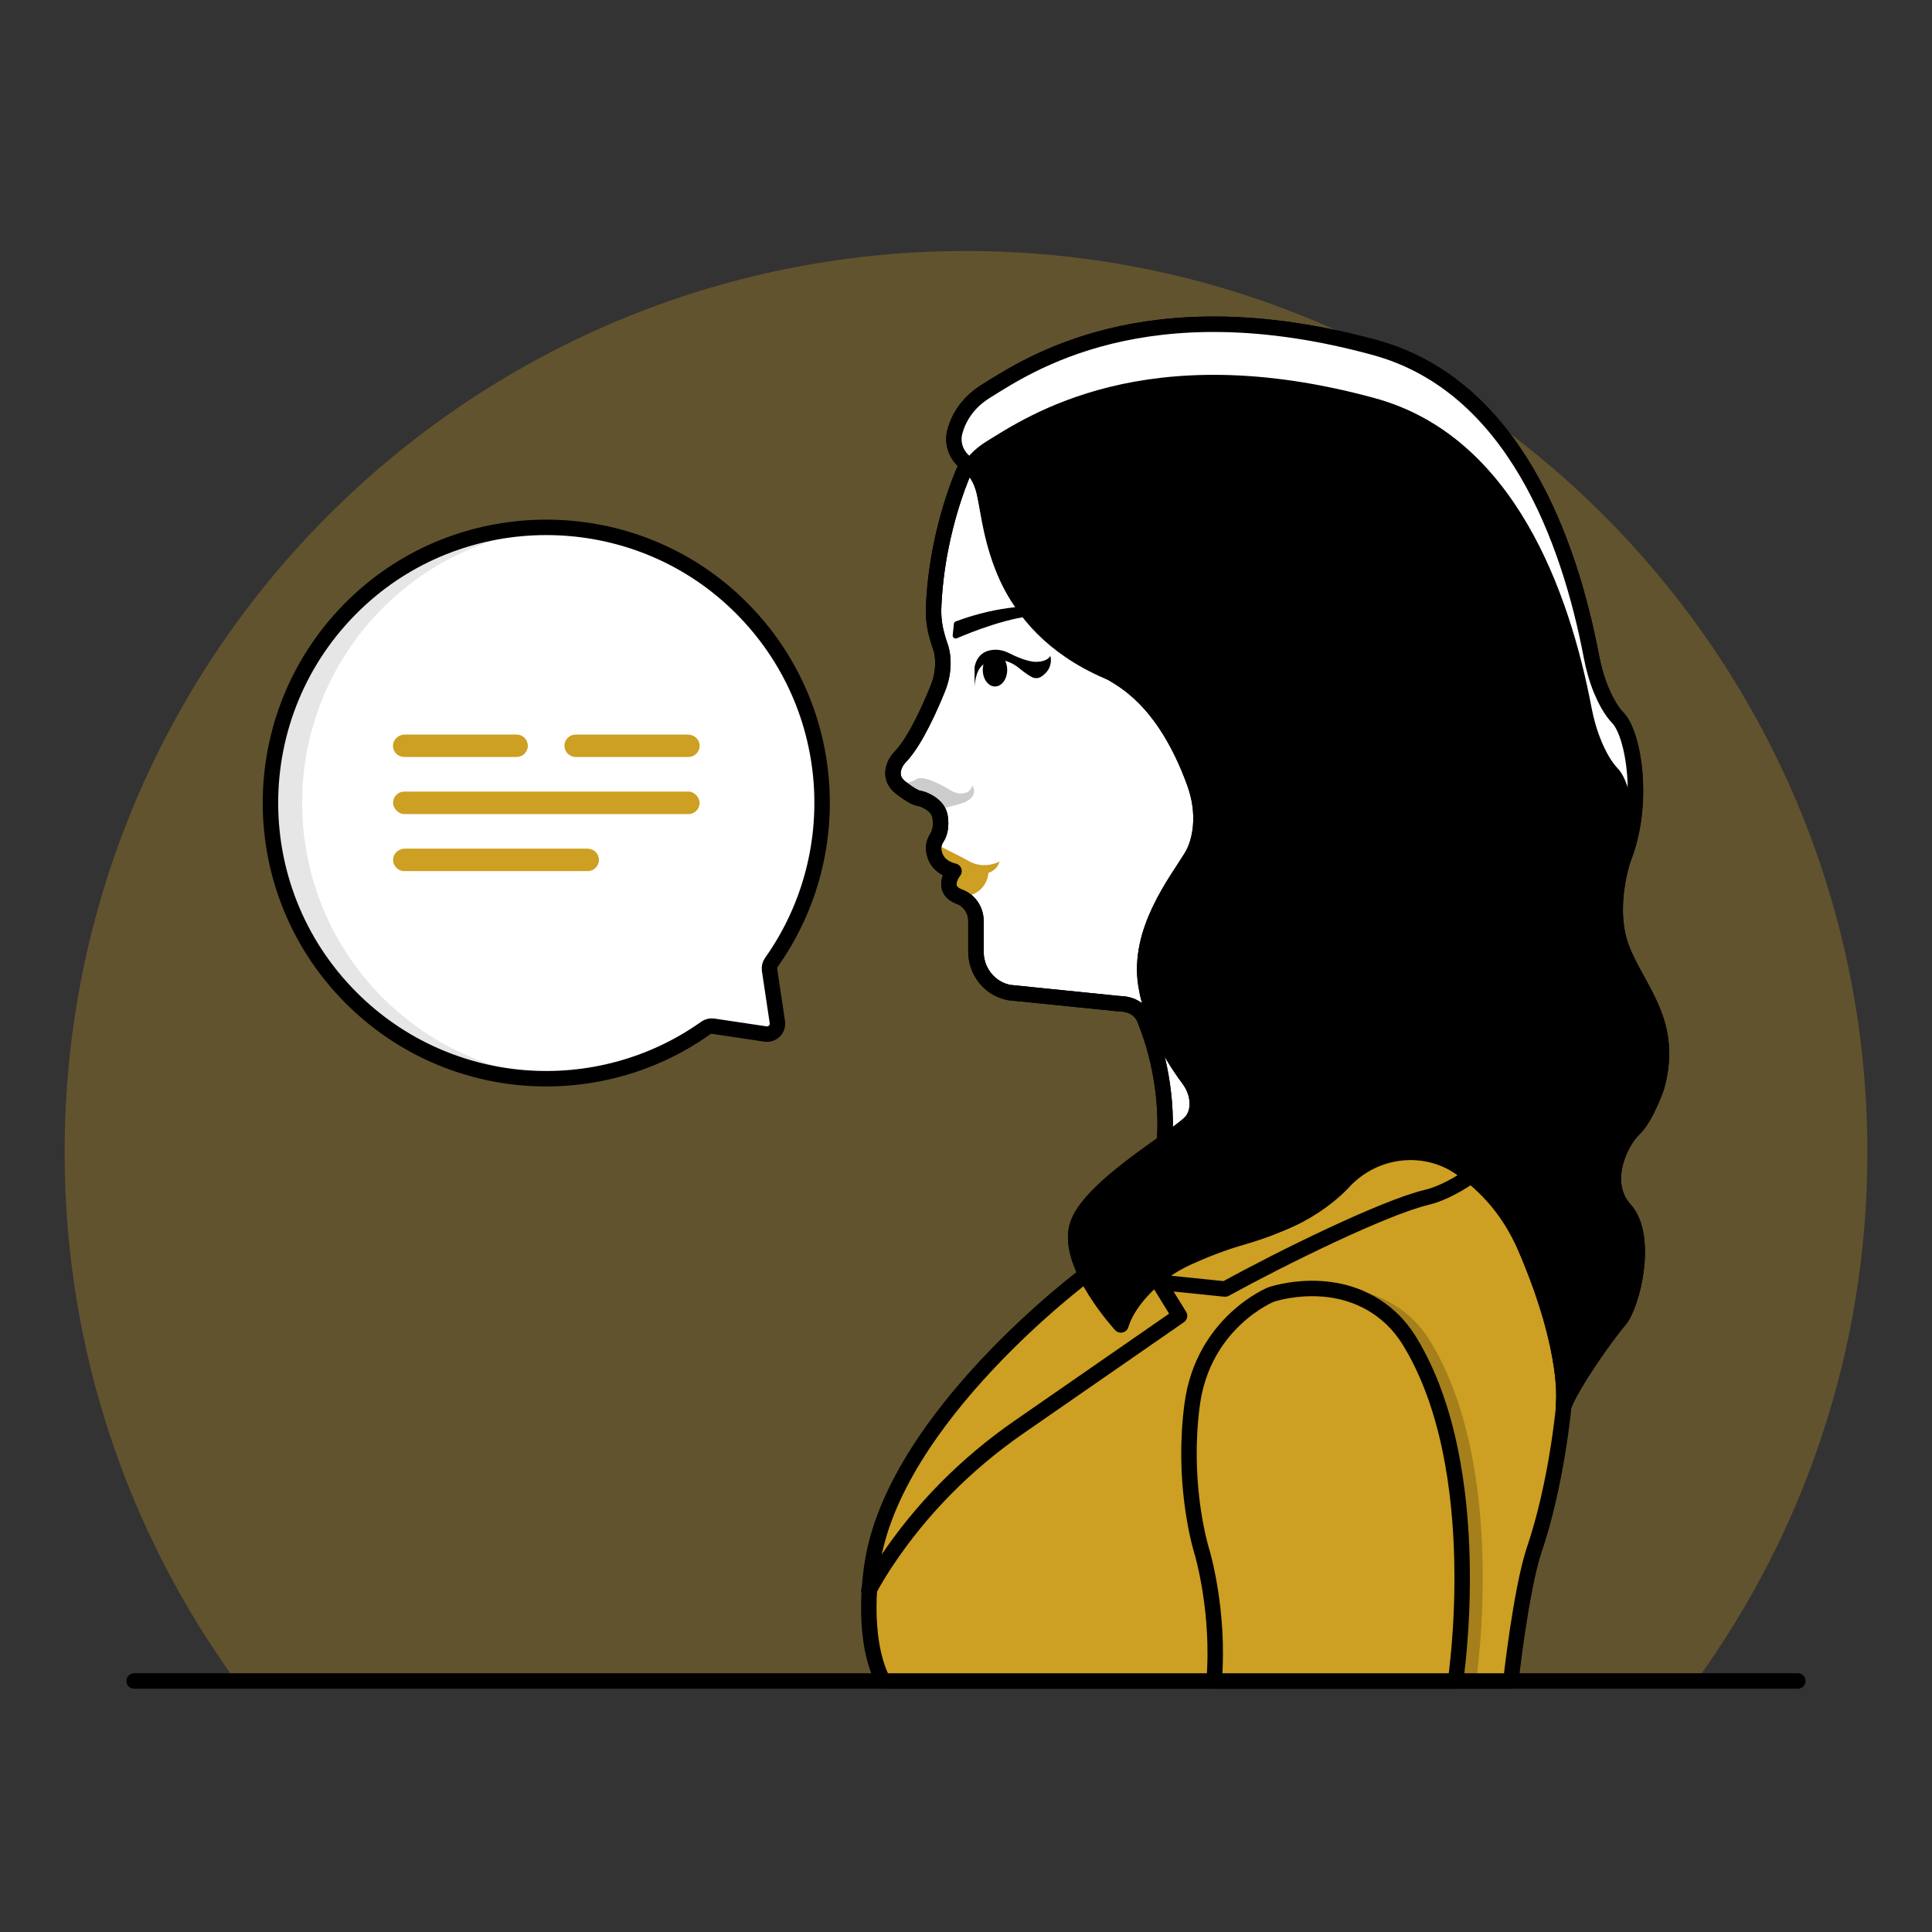 <?xml version="1.0" encoding="UTF-8"?>
<svg id="Layer_1" data-name="Layer 1" xmlns="http://www.w3.org/2000/svg" viewBox="0 0 250 250">
  <rect x="0" y="0" width="250" height="250" fill="#333333" stroke="none"/>
  <defs>
    <style>
      .cls-1, .cls-2, .cls-3, .cls-4 {
        stroke: #000;
        stroke-linecap: round;
        stroke-linejoin: round;
        stroke-width: 2px;
      }

      .cls-5, .cls-2 {
        fill: #fff;
      }

      .cls-6 {
        opacity: .2;
      }

      .cls-7, .cls-8, .cls-3 {
        fill: #cd9f22;
      }

      .cls-8 {
        opacity: .3;
      }

      .cls-9 {
        opacity: .1;
      }

      .cls-4 {
        fill: none;
      }
    </style>
  </defs>
  <path class="cls-8" d="m241.64,149.12c0,25.55-8.22,49.18-22.16,68.4H30.52c-13.94-19.22-22.16-42.85-22.16-68.4,0-64.42,52.22-116.64,116.64-116.64s116.64,52.22,116.64,116.64Z"/>
  <line class="cls-2" x1="17.36" y1="217.52" x2="232.64" y2="217.52"/>
  <g>
    <g>
      <path class="cls-2" d="m125.16,60s-3.9,7.88-4.35,18.57c-.05,1.22.09,2.45.42,3.63l.14.5c.08.29.17.57.27.84.14.36.37,1.13.37,2.26s-.23,2.23-.65,3.27c-.82,2.04-2.85,6.78-4.86,8.86-.33.35-.61.75-.77,1.2-.28.77-.36,1.85.79,2.76,1.42,1.12,2.1,1.36,2.38,1.41.2.03.4.08.59.16.69.28,1.89.9,2.14,2.15,0,0,.36,1.65-.4,2.8-.31.47-.47,1.03-.4,1.59.11.96.66,2.24,2.62,2.72,0,0-1.92,2.38.78,3.34.38.14.72.36,1.01.65l.04.04c.65.64,1.01,1.5,1.01,2.41v3.99c0,2.45,1.63,4.63,4.01,5.22.08.02.17.04.26.06l14.08,1.43c.22.02.44.04.66.05.56.04,2.23.32,2.91,2.18.1.27.19.55.3.82.63,1.64,2.7,7.63,2.18,14.9,54.74-18.09,35.89-75.12-25.54-87.82Z"/>
      <path class="cls-3" d="m140.56,164.9s-24.96,18.52-27.73,37.7c0,0-1.56,9.03,1.43,14.92h81.25s1.25-11.49,2.97-16.83c2.97-8.64,3.87-18.77,3.87-18.77,2.07-77.45-33.7-35.04-61.78-17.02Z"/>
      <path d="m123.43,80.74l-.15,1.45c-.03.3.27.52.55.4,1.77-.77,6.99-2.88,10.95-2.99l-.66-1.15s-4.51-.26-10.44,1.96c-.14.05-.24.18-.26.33Z"/>
      <path class="cls-7" d="m120.91,109.14l3.28,1.65c.41.21.82.43,1.22.66.61.34,2.06.92,3.94.03-.5,1.6-2.28,2.17-5.89,1.25-2.27-.34-2.9-1.67-2.55-3.59Z"/>
      <path class="cls-7" d="m127.9,112.96s-.08,2.91-3.66,3.13c-2.29-3.9-.89-4.8,3.66-3.13Z"/>
      <path class="cls-6" d="m115.87,101.18s1.51.45,2.66-.34c.92-.63,3.5.83,4.51,1.45.44.27.95.42,1.47.38.55-.04,1.14-.27,1.31-1.06,0,0,.88,1.32-.89,2.15-.74.35-1.59.48-3.62,1.05l-5.44-3.64Z"/>
      <path class="cls-4" d="m125.16,60s-3.9,7.88-4.35,18.57c-.05,1.22.09,2.45.42,3.63l.14.5c.08.29.17.57.27.84.14.36.37,1.13.37,2.26s-.23,2.23-.65,3.27c-.82,2.04-2.85,6.78-4.86,8.86-.33.35-.61.75-.77,1.2-.28.77-.36,1.85.79,2.76,1.42,1.12,2.1,1.36,2.38,1.41.2.03.4.08.59.16.69.28,1.89.9,2.14,2.15,0,0,.36,1.65-.4,2.8-.31.47-.47,1.03-.4,1.59.11.96.66,2.24,2.62,2.72,0,0-1.92,2.38.78,3.34.38.14.72.36,1.01.65l.04.04c.65.64,1.01,1.5,1.01,2.41v3.99c0,2.45,1.63,4.63,4.01,5.22.08.02.17.04.26.06l14.08,1.43c.22.02.44.04.66.05.56.04,2.23.32,2.91,2.18.1.27.19.55.3.82.63,1.64,2.7,7.63,2.18,14.9,54.74-18.09,35.89-75.12-25.54-87.82Z"/>
      <path class="cls-1" d="m202.34,181.92c1.23-3.08,5.54-9.14,7.21-11.08s3.87-10.81.7-14.33-.53-8.79,1.14-10.37,2.99-5.54,2.99-5.54c2.29-8.26-2.37-12.39-4.48-17.76s.18-11.78.18-11.78c2.81-7.12,1.32-16.06-.73-18.17-.89-.92-1.61-2.3-2.14-3.55-.59-1.42-1-2.92-1.29-4.43-2.87-15.01-10.05-35.03-28.03-39.94-29.67-8.11-45.01,2.37-50.28,5.63-2.43,1.5-3.53,3.46-4.02,5.14-.46,1.59.18,3.3,1.54,4.26.88.62,1.84,1.78,2.3,3.96.88,4.17,1.48,8.24,3.55,12.05,3.06,5.66,8.63,8.41,13.85,11.7,4.87,3.07,7.83,8.29,9.74,13.57.67,1.84.98,3.81.79,5.76-.13,1.27-.46,2.66-1.2,3.87-1.98,3.23-6.99,9.56-5.87,16.55.89,5.56,4.2,10.41,5.52,12.16.58.78.98,1.68,1.09,2.64.1.89,0,1.94-.68,2.8-1.52,1.91-13.56,8.64-14.86,13.71s5.69,12.66,5.69,12.66c0,0,.79-3.4,5.44-6.85.98-.73,2.06-1.34,3.17-1.84,2.26-1.02,4.57-1.93,6.95-2.61,6.13-1.75,10.44-4.23,13.32-7.28,3.96-4.19,10.34-4.99,15.09-1.72,3.15,2.17,6.27,5.43,8.38,10.33,5.89,13.71,4.92,20.48,4.92,20.48Z"/>
      <path class="cls-5" d="m211.43,105.63c-.35-2.92-1.16-5.24-2.08-6.18-.88-.91-1.58-2.24-2.1-3.48-.59-1.39-1-2.84-1.29-4.32-2.85-15.04-10.02-35.2-28.06-40.13-29.67-8.12-45,2.37-50.28,5.62-1.26.78-2.16,1.68-2.8,2.59-1.14-.99-1.65-2.54-1.22-4.01.49-1.68,1.59-3.64,4.02-5.14,5.28-3.25,20.61-13.73,50.28-5.62,18.04,4.93,25.21,25.09,28.06,40.13.28,1.48.69,2.94,1.29,4.32.52,1.24,1.22,2.58,2.1,3.48,1.55,1.59,2.78,7.08,2.08,12.74Z"/>
      <path class="cls-4" d="m202.34,181.92c1.23-3.08,5.54-9.14,7.21-11.08s3.87-10.81.7-14.33-.53-8.79,1.14-10.37,2.99-5.54,2.99-5.54c2.29-8.26-2.37-12.39-4.48-17.76s.18-11.78.18-11.78c2.81-7.12,1.32-16.06-.73-18.17-.89-.92-1.61-2.3-2.14-3.55-.59-1.42-1-2.92-1.29-4.43-2.87-15.01-10.05-35.03-28.03-39.94-29.67-8.11-45.01,2.37-50.28,5.63-2.43,1.5-3.53,3.46-4.02,5.14s.18,3.31,1.54,4.26c.88.62,1.84,1.78,2.3,3.96.96,4.54,1.57,16.69,15.84,22.89.13.05.34.14.46.19.94.39,6.84,3.24,10.83,14.24.67,1.84.98,3.81.79,5.76-.13,1.27-.46,2.66-1.2,3.87-1.98,3.23-6.99,9.56-5.87,16.55.89,5.56,4.2,10.41,5.52,12.16.58.78.98,1.68,1.09,2.64.1.89,0,1.94-.68,2.8-1.52,1.91-13.56,8.64-14.86,13.71s5.69,12.66,5.69,12.66c0,0,.62-2.69,4.02-5.7,4.91-4.35,11.12-5.24,16.99-7.55,2.76-1.09,5.46-2.89,7.54-4.99.02-.02.05-.05.08-.09,3.54-4.36,9.68-5.54,14.45-2.57,3.44,2.15,6.97,5.55,9.28,10.92,5.89,13.71,4.92,20.48,4.92,20.48Z"/>
      <path class="cls-4" d="m190.38,152.1s-2.92,2.16-5.75,2.83c-5.54,1.32-18.79,7.85-26.11,11.87l-8.57-.88,2.68,4.35-20.84,14.44c-6.75,4.68-12.6,10.56-17.14,17.4-.84,1.27-1.61,2.53-2.22,3.71"/>
      <path class="cls-6" d="m191,217.52h-2.66s4.17-27.26-5.85-43.83c-.72-1.19-1.58-2.29-2.61-3.23-2.81-2.58-6.03-3.49-8.8-3.69,3.16-.23,7.68.23,11.46,3.69,1.02.94,1.89,2.04,2.61,3.23,10.03,16.57,5.85,43.83,5.85,43.83Z"/>
      <path class="cls-3" d="m153.93,185.31c.06-1.15.17-2.33.33-3.54,1.42-10.69,10.19-14.25,10.19-14.25,0,0,8.83-3.09,15.43,2.94,1.03.94,1.89,2.04,2.61,3.23,10.03,16.57,5.85,43.83,5.85,43.83h-31.24c.75-8.94-1.54-16.62-1.54-16.62,0,0-2.14-6.63-1.63-15.59"/>
      <path d="m134.74,87.56c1.69-1.11,1.17-2.69,1.17-2.69,0,0-.29.75-1.82.77-1.1.02-2.72-.72-3.55-1.14-.59-.3-1.26-.46-1.92-.42-.97.06-2.16.51-2.51,2.22v2.53s.07-2.13,1.16-2.86,2.88-1.01,4.79.64c.66.53,1.14.84,1.48,1.01.38.19.84.18,1.2-.06Z"/>
      <ellipse cx="128.75" cy="86.69" rx="1.58" ry="2.14"/>
    </g>
    <g>
      <path class="cls-2" d="m45.45,129.13c-14.33-14.33-13.93-37.82,1.22-51.64,13.5-12.31,34.45-12.34,47.98-.05,13.67,12.41,15.39,32.68,5.17,47.08-.2.28-.29.64-.24.98l1.01,6.76c.14.9-.64,1.67-1.54,1.54l-6.76-1.01c-.35-.05-.7.04-.98.24-13.93,9.89-33.37,8.59-45.86-3.9Z"/>
      <path class="cls-9" d="m45.45,129.13c7.5,7.49,17.49,10.96,27.3,10.39-8.44-.48-16.75-3.94-23.2-10.39-14.33-14.33-13.93-37.83,1.22-51.64,6.23-5.68,14.03-8.74,21.96-9.19-9.3-.52-18.76,2.54-26.06,9.19-15.15,13.82-15.55,37.31-1.22,51.64Z"/>
      <g>
        <path class="cls-7" d="m66.85,95.05h-14.46c-.76,0-1.45.55-1.53,1.3-.09.87.59,1.6,1.45,1.6h14.54c.8,0,1.45-.65,1.45-1.45h0c0-.8-.65-1.45-1.45-1.45Z"/>
        <path class="cls-7" d="m88.99,95.05h-14.5c-.8,0-1.45.65-1.45,1.45h0c0,.8.65,1.45,1.45,1.45h14.59c.85,0,1.53-.73,1.45-1.6-.08-.76-.77-1.3-1.53-1.3Z"/>
        <rect class="cls-7" x="50.86" y="102.43" width="39.67" height="2.91" rx="1.45" ry="1.45"/>
        <path class="cls-7" d="m76.04,109.81h-23.64c-.79,0-1.49.59-1.53,1.38-.04.84.62,1.53,1.45,1.53h23.73c.8,0,1.45-.65,1.45-1.45h0c0-.8-.65-1.45-1.45-1.45Z"/>
      </g>
    </g>
  </g>
</svg>